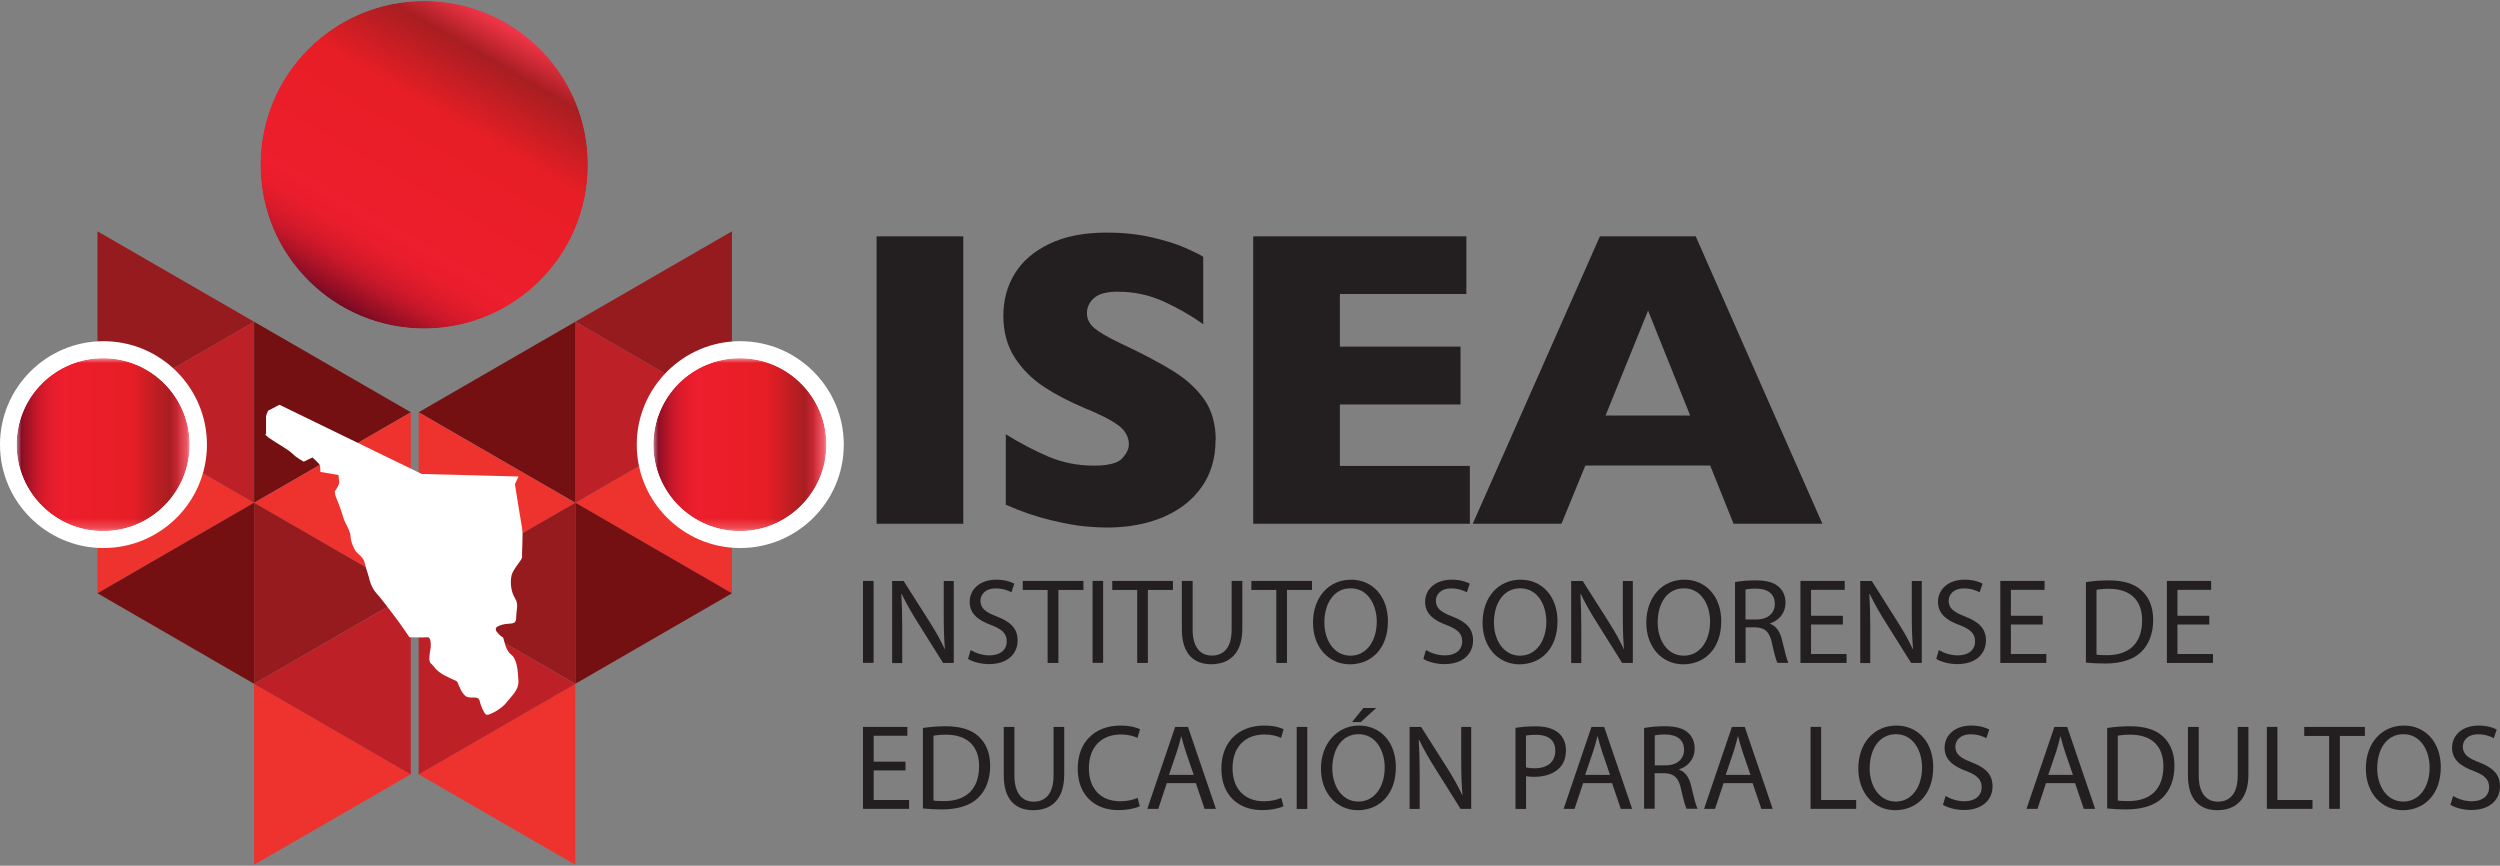 <?xml version="1.0" encoding="UTF-8"?><svg xmlns="http://www.w3.org/2000/svg" xmlns:xlink="http://www.w3.org/1999/xlink" viewBox="0 0 257.56 89.19"><rect x="0" y="0" width="257.56" height="89.19" fill="#808080" stroke="none"/><defs><style>.cls-1{fill:url(#Degradado_sin_nombre_6-2);}.cls-2{fill:#fff;}.cls-3{fill:url(#Degradado_sin_nombre_6);}.cls-4{mask:url(#mask-2);}.cls-5{clip-path:url(#clippath-2);}.cls-6{isolation:isolate;}.cls-7{fill:#741012;}.cls-8{mix-blend-mode:soft-light;}.cls-9{fill:url(#Degradado_sin_nombre_5-3);}.cls-10{clip-path:url(#clippath-1);}.cls-11{fill:url(#Degradado_sin_nombre_5-2);}.cls-12{fill:#bd2026;}.cls-13{fill:#961b1e;}.cls-14{clip-path:url(#clippath);}.cls-15{fill:url(#Degradado_sin_nombre_5);}.cls-16{fill:none;}.cls-17{fill:url(#Degradado_sin_nombre_6-3);}.cls-18{clip-path:url(#clippath-3);}.cls-19{mask:url(#mask-1);}.cls-20{mask:url(#mask);}.cls-21{fill:#ee322d;}.cls-22{fill:#231f20;}</style><clipPath id="clippath"><rect class="cls-16" x="26.83" y=".1" width="33.75" height="33.75"/></clipPath><clipPath id="clippath-1"><path class="cls-16" d="m43.7.1c9.32,0,16.87,7.55,16.87,16.88s-7.55,16.87-16.87,16.87-16.87-7.55-16.87-16.87S34.38.1,43.7.1"/></clipPath><linearGradient id="Degradado_sin_nombre_6" x1="-84.33" y1="257.42" x2="-83.33" y2="257.42" gradientTransform="translate(2873.41 8706.43) scale(33.76 -33.76)" gradientUnits="userSpaceOnUse"><stop offset="0" stop-color="#fff"/><stop offset="0" stop-color="#fff"/><stop offset=".28" stop-color="#fff"/><stop offset=".67" stop-color="#fff"/><stop offset=".89" stop-color="#e6e6e6"/><stop offset="1" stop-color="#fff"/></linearGradient><mask id="mask" x="12.22" y="-14.52" width="62.97" height="62.98" maskUnits="userSpaceOnUse"><rect class="cls-3" x="20.65" y="-6.08" width="46.1" height="46.1" transform="translate(7.15 46.33) rotate(-60)"/></mask><linearGradient id="Degradado_sin_nombre_5" x1="-84.33" y1="257.42" x2="-83.33" y2="257.42" gradientTransform="translate(2873.41 8706.43) scale(33.76 -33.76)" gradientUnits="userSpaceOnUse"><stop offset="0" stop-color="#690922"/><stop offset=".04" stop-color="#8e0e25"/><stop offset=".09" stop-color="#b01427"/><stop offset=".13" stop-color="#ca182a"/><stop offset=".18" stop-color="#dd1b2b"/><stop offset=".23" stop-color="#e91d2c"/><stop offset=".28" stop-color="#ed1e2d"/><stop offset=".67" stop-color="#e71e25"/><stop offset=".89" stop-color="#a81e22"/><stop offset="1" stop-color="#ee3447"/></linearGradient><clipPath id="clippath-2"><path class="cls-16" d="m67.31,45.81c0,4.92,3.99,8.91,8.91,8.91s8.92-3.99,8.92-8.91-3.99-8.91-8.92-8.91-8.91,3.99-8.91,8.91"/></clipPath><linearGradient id="Degradado_sin_nombre_6-2" x1="-84.33" y1="257.42" x2="-83.33" y2="257.42" gradientTransform="translate(1570.64 4634.8) scale(17.83 -17.83)" xlink:href="#Degradado_sin_nombre_6"/><mask id="mask-1" x="67.31" y="36.9" width="17.83" height="17.82" maskUnits="userSpaceOnUse"><rect class="cls-1" x="67.31" y="36.9" width="17.83" height="17.82"/></mask><linearGradient id="Degradado_sin_nombre_5-2" x1="-84.33" y1="257.42" x2="-83.33" y2="257.42" gradientTransform="translate(1570.64 4634.8) scale(17.83 -17.83)" xlink:href="#Degradado_sin_nombre_5"/><clipPath id="clippath-3"><path class="cls-16" d="m1.71,45.81c0,4.92,3.99,8.91,8.91,8.91s8.92-3.99,8.92-8.91-3.99-8.91-8.92-8.91-8.91,3.99-8.91,8.91"/></clipPath><linearGradient id="Degradado_sin_nombre_6-3" x1="-84.33" y1="257.42" x2="-83.33" y2="257.42" gradientTransform="translate(1505.19 4635.26) scale(17.83 -17.83)" xlink:href="#Degradado_sin_nombre_6"/><mask id="mask-2" x="1.71" y="36.9" width="17.83" height="17.82" maskUnits="userSpaceOnUse"><rect class="cls-17" x="1.71" y="36.9" width="17.83" height="17.82"/></mask><linearGradient id="Degradado_sin_nombre_5-3" x1="-84.33" y1="257.42" x2="-83.33" y2="257.42" gradientTransform="translate(1505.19 4635.26) scale(17.83 -17.83)" xlink:href="#Degradado_sin_nombre_5"/></defs><g class="cls-6"><g id="Capa_1"><path class="cls-21" d="m59.27,89.1v-18.65c-5.38,3.11-10.76,6.21-16.14,9.32,5.38,3.11,10.76,6.21,16.14,9.32"/><path class="cls-13" d="m75.41,42.48v-18.65c-5.38,3.1-10.76,6.21-16.14,9.32,5.38,3.11,10.76,6.22,16.14,9.32"/><path class="cls-21" d="m75.41,61.13v-18.65c-5.38,3.11-10.76,6.21-16.14,9.32,5.38,3.11,10.76,6.22,16.14,9.32"/><path class="cls-12" d="m59.27,33.15v18.65c5.38-3.11,10.76-6.21,16.14-9.32-5.38-3.11-10.76-6.22-16.14-9.33"/><path class="cls-7" d="m59.27,51.8v-18.65c-5.38,3.11-10.76,6.22-16.14,9.32,5.38,3.11,10.76,6.22,16.14,9.32"/><path class="cls-7" d="m59.27,51.8v18.65c5.38-3.11,10.76-6.22,16.14-9.33-5.38-3.11-10.76-6.22-16.14-9.33"/><path class="cls-21" d="m43.13,42.48v18.65c5.38-3.11,10.76-6.21,16.14-9.32-5.38-3.11-10.76-6.21-16.14-9.32"/><path class="cls-13" d="m59.27,70.45v-18.65c-5.38,3.11-10.76,6.22-16.14,9.32,5.38,3.11,10.76,6.21,16.14,9.33"/><path class="cls-12" d="m43.13,61.13v18.65c5.38-3.11,10.76-6.21,16.14-9.32-5.38-3.11-10.76-6.22-16.14-9.33"/><path class="cls-21" d="m26.18,89.1v-18.65c5.38,3.11,10.76,6.21,16.14,9.32-5.38,3.11-10.76,6.21-16.14,9.32"/><path class="cls-13" d="m10.04,42.48v-18.65c5.38,3.1,10.76,6.21,16.14,9.32-5.38,3.11-10.76,6.22-16.14,9.32"/><path class="cls-21" d="m10.04,61.13v-18.65c5.38,3.11,10.76,6.21,16.14,9.32-5.38,3.11-10.76,6.22-16.14,9.32"/><path class="cls-12" d="m26.18,33.15v18.65c-5.38-3.11-10.76-6.21-16.14-9.32,5.38-3.11,10.76-6.22,16.14-9.33"/><path class="cls-7" d="m26.18,51.8v-18.65c5.38,3.11,10.76,6.22,16.14,9.32-5.38,3.11-10.76,6.22-16.14,9.32"/><path class="cls-7" d="m26.18,51.8v18.65c-5.38-3.11-10.76-6.22-16.14-9.33,5.38-3.11,10.76-6.22,16.14-9.33"/><path class="cls-21" d="m42.32,42.48v18.65c-5.38-3.11-10.76-6.21-16.14-9.32,5.38-3.11,10.76-6.21,16.14-9.32"/><path class="cls-13" d="m26.18,70.45v-18.65c5.38,3.11,10.76,6.22,16.14,9.32-5.38,3.11-10.76,6.21-16.14,9.33"/><path class="cls-12" d="m42.32,61.13v18.65c-5.38-3.11-10.76-6.21-16.14-9.32,5.38-3.11,10.76-6.22,16.14-9.33"/><g class="cls-8"><g class="cls-14"><g class="cls-10"><g class="cls-20"><rect class="cls-15" x="20.65" y="-6.08" width="46.1" height="46.1" transform="translate(7.15 46.33) rotate(-60)"/></g></g></g></g><path class="cls-2" d="m53.41,49.09l-9.96-.26-14.66-7.13-1.17.61s-.21.46-.21.59v1.8s-.3-.05.3.41c.61.46,1.94,1.15,2.42,1.63.48.48,1.17.82,1.17.82l.89-.43s.79.69.79.87.03.62.03.62l1.86.32s.07.54.07.79-.38.79-.38.79c0,0-.22.07.13.89.36.81.59,1.66.72,2.04.12.38.71,1.3.71,1.83s.41,1.38.56,1.56c.16.17.79.66.87,1.06.07.41.43,1.43.46,1.58.03.15.18.99.79,1.66.61.66,2.08,2.67,2.26,2.9.18.23,1.12,1.61,1.12,1.61,0,0,1.38.05,1.83,0,.46-.05.36.94.36,1.07s-.32,1.38.02,1.63c.34.25.41.71,1.48,1.27,1.07.56,1.17.46,1.27.69.1.23.49,1.35,1.02,1.5.53.16,1.12-.15,1.25.39.13.53.4,1.17.64,1.4.23.23,1.71-.63,2.15-1.25.46-.61,1.26-1.24,1.21-2.21-.05-.97-.13-2.26-.77-2.72-.63-.46-.73-1.81-.86-1.79-.12.03-.68-.58-.68-.68s-.21-.36.63-.59c.85-.23,1.45.1,1.45-.74s.29-1.34-.13-2c-.41-.67-.51-1.61-.35-2.32.15-.72,1.14-1.63,1.09-1.94-.05-.3.12-2.24,0-2.92-.13-.69-.74-4.56-.74-4.56l.36-.76Z"/><path class="cls-2" d="m86.93,45.81c0,5.88-4.79,10.65-10.67,10.65s-10.66-4.78-10.66-10.65,4.78-10.66,10.66-10.66,10.67,4.78,10.67,10.66"/><g class="cls-5"><g class="cls-19"><rect class="cls-11" x="67.31" y="36.9" width="17.83" height="17.82"/></g></g><path class="cls-2" d="m0,45.81C0,39.93,4.78,35.15,10.66,35.15s10.66,4.78,10.66,10.66-4.78,10.65-10.66,10.65S0,51.68,0,45.81"/><g class="cls-18"><g class="cls-4"><rect class="cls-9" x="1.71" y="36.9" width="17.83" height="17.82"/></g></g><rect class="cls-22" x="90.31" y="24.35" width="8.93" height="29.61"/><path class="cls-22" d="m125.23,45.35c0,1.85-.47,3.45-1.42,4.81-.95,1.35-2.27,2.39-3.96,3.11-1.69.72-3.64,1.08-5.83,1.08-.61,0-1.36-.04-2.25-.12-.89-.08-2.07-.3-3.55-.65-1.47-.35-3.01-.88-4.6-1.58v-7.26c1.5.93,2.97,1.7,4.41,2.31,1.45.61,2.99.92,4.64.92,1.52,0,2.51-.25,2.96-.76.45-.51.67-.98.67-1.42,0-.8-.39-1.47-1.15-2.02-.77-.55-1.89-1.11-3.35-1.7-1.62-.68-3.05-1.43-4.27-2.23-1.22-.81-2.22-1.81-3-3.02-.78-1.21-1.16-2.64-1.16-4.29s.39-3.04,1.17-4.33c.78-1.29,1.98-2.32,3.59-3.09,1.61-.77,3.57-1.15,5.9-1.15,1.65,0,3.18.16,4.58.48,1.4.32,2.56.68,3.47,1.08.91.4,1.54.71,1.88.94v6.94c-1.21-.87-2.56-1.64-4.05-2.33-1.49-.68-3.08-1.02-4.77-1.02-1.11,0-1.91.21-2.41.64-.5.43-.75.96-.75,1.58,0,.58.25,1.09.75,1.52.5.43,1.39.95,2.67,1.56,2.28,1.07,4.1,2.03,5.47,2.88,1.37.85,2.44,1.84,3.22,2.96.77,1.12,1.16,2.51,1.16,4.18"/><polygon class="cls-22" points="151.43 53.96 129.11 53.96 129.11 24.35 151.07 24.35 151.07 30.29 138.04 30.29 138.04 35.71 150.47 35.71 150.47 41.67 138.04 41.67 138.04 48 151.43 48 151.43 53.96"/><path class="cls-22" d="m187.74,53.96h-9.14l-2.41-6h-12.86l-2.46,6h-9.14l13.1-29.61h9.87l13.05,29.61Zm-13.61-11.15l-4.34-10.81-4.38,10.81h8.72Z"/><rect class="cls-22" x="88.91" y="59.85" width="1.09" height="8.44"/><path class="cls-22" d="m91.91,68.3v-8.44h1.19l2.71,4.27c.63.99,1.12,1.88,1.52,2.74h.02c-.1-1.14-.12-2.17-.12-3.48v-3.53h1.03v8.44h-1.1l-2.68-4.28c-.59-.94-1.15-1.91-1.58-2.82h-.04c.06,1.08.09,2.09.09,3.5v3.61h-1.03Z"/><path class="cls-22" d="m100,66.97c.49.3,1.2.55,1.95.55,1.12,0,1.77-.59,1.77-1.44,0-.79-.45-1.24-1.59-1.68-1.38-.49-2.23-1.2-2.23-2.39,0-1.32,1.09-2.29,2.73-2.29.86,0,1.49.2,1.87.41l-.3.89c-.27-.15-.84-.4-1.6-.4-1.15,0-1.59.69-1.59,1.26,0,.79.51,1.18,1.68,1.63,1.43.55,2.15,1.24,2.15,2.48,0,1.3-.96,2.43-2.96,2.43-.81,0-1.71-.24-2.15-.54l.27-.92Z"/><polygon class="cls-22" points="107.93 60.78 105.37 60.78 105.37 59.85 111.62 59.85 111.62 60.78 109.04 60.78 109.04 68.3 107.93 68.3 107.93 60.78"/><rect class="cls-22" x="112.56" y="59.85" width="1.09" height="8.44"/><polygon class="cls-22" points="117.16 60.78 114.59 60.78 114.59 59.85 120.84 59.85 120.84 60.78 118.26 60.78 118.26 68.3 117.16 68.3 117.16 60.78"/><path class="cls-22" d="m122.87,59.85v5c0,1.89.84,2.69,1.97,2.69,1.25,0,2.05-.83,2.05-2.69v-5h1.1v4.92c0,2.59-1.37,3.66-3.2,3.66-1.73,0-3.03-.99-3.03-3.61v-4.97h1.1Z"/><polygon class="cls-22" points="131.49 60.78 128.92 60.78 128.92 59.85 135.17 59.85 135.17 60.78 132.59 60.78 132.59 68.3 131.49 68.3 131.49 60.78"/><path class="cls-22" d="m142.99,63.99c0,2.91-1.77,4.45-3.92,4.45s-3.8-1.73-3.8-4.28c0-2.68,1.67-4.44,3.92-4.44s3.8,1.77,3.8,4.27m-6.55.14c0,1.8.98,3.42,2.69,3.42s2.71-1.59,2.71-3.51c0-1.68-.88-3.43-2.69-3.43s-2.71,1.67-2.71,3.52"/><path class="cls-22" d="m146.91,66.97c.49.3,1.2.55,1.96.55,1.12,0,1.77-.59,1.77-1.44,0-.79-.45-1.24-1.59-1.68-1.38-.49-2.23-1.2-2.23-2.39,0-1.32,1.09-2.29,2.73-2.29.86,0,1.49.2,1.87.41l-.3.89c-.28-.15-.84-.4-1.6-.4-1.15,0-1.59.69-1.59,1.26,0,.79.51,1.18,1.68,1.63,1.43.55,2.15,1.24,2.15,2.48,0,1.3-.96,2.43-2.96,2.43-.82,0-1.71-.24-2.16-.54l.27-.92Z"/><path class="cls-22" d="m160.46,63.99c0,2.91-1.76,4.45-3.92,4.45s-3.8-1.73-3.8-4.28c0-2.68,1.67-4.44,3.92-4.44s3.8,1.77,3.8,4.27m-6.55.14c0,1.8.98,3.42,2.69,3.42s2.71-1.59,2.71-3.51c0-1.68-.88-3.43-2.69-3.43s-2.71,1.67-2.71,3.52"/><path class="cls-22" d="m161.87,68.3v-8.44h1.19l2.71,4.27c.63.99,1.12,1.88,1.52,2.74h.02c-.1-1.14-.12-2.17-.12-3.48v-3.53h1.03v8.44h-1.1l-2.68-4.28c-.59-.94-1.15-1.91-1.58-2.82h-.04c.06,1.08.09,2.09.09,3.5v3.61h-1.03Z"/><path class="cls-22" d="m177.33,63.99c0,2.91-1.77,4.45-3.92,4.45s-3.8-1.73-3.8-4.28c0-2.68,1.67-4.44,3.92-4.44s3.8,1.77,3.8,4.27m-6.55.14c0,1.8.98,3.42,2.69,3.42s2.71-1.59,2.71-3.51c0-1.68-.88-3.43-2.7-3.43s-2.7,1.67-2.7,3.52"/><path class="cls-22" d="m178.75,59.97c.55-.11,1.34-.18,2.09-.18,1.16,0,1.92.21,2.44.69.43.38.67.95.67,1.6,0,1.11-.7,1.85-1.59,2.15v.04c.65.23,1.04.83,1.24,1.7.28,1.18.48,1.99.65,2.32h-1.13c-.14-.24-.33-.97-.56-2.02-.25-1.16-.7-1.6-1.69-1.64h-1.03v3.66h-1.09v-8.33Zm1.09,3.85h1.11c1.17,0,1.9-.64,1.9-1.6,0-1.09-.79-1.57-1.94-1.58-.53,0-.9.05-1.08.1v3.08Z"/><polygon class="cls-22" points="189.86 64.34 186.58 64.34 186.58 67.38 190.24 67.38 190.24 68.3 185.49 68.3 185.49 59.85 190.05 59.85 190.05 60.77 186.58 60.77 186.58 63.44 189.86 63.44 189.86 64.34"/><path class="cls-22" d="m191.65,68.3v-8.44h1.19l2.7,4.27c.63.99,1.12,1.88,1.52,2.74h.03c-.1-1.14-.13-2.17-.13-3.48v-3.53h1.03v8.44h-1.1l-2.68-4.28c-.59-.94-1.15-1.91-1.58-2.82h-.04c.06,1.08.09,2.09.09,3.5v3.61h-1.03Z"/><path class="cls-22" d="m199.75,66.97c.49.3,1.2.55,1.96.55,1.12,0,1.77-.59,1.77-1.44,0-.79-.45-1.24-1.59-1.68-1.38-.49-2.23-1.2-2.23-2.39,0-1.32,1.09-2.29,2.73-2.29.86,0,1.49.2,1.86.41l-.3.89c-.28-.15-.84-.4-1.6-.4-1.15,0-1.59.69-1.59,1.26,0,.79.51,1.18,1.68,1.63,1.43.55,2.16,1.24,2.16,2.48,0,1.3-.96,2.43-2.96,2.43-.82,0-1.71-.24-2.16-.54l.27-.92Z"/><polygon class="cls-22" points="210.45 64.34 207.17 64.34 207.17 67.38 210.82 67.38 210.82 68.3 206.08 68.3 206.08 59.85 210.64 59.85 210.64 60.77 207.17 60.77 207.17 63.44 210.45 63.44 210.45 64.34"/><path class="cls-22" d="m214.9,59.97c.66-.1,1.45-.18,2.32-.18,1.57,0,2.68.36,3.42,1.05.75.69,1.19,1.67,1.19,3.03s-.43,2.51-1.22,3.28c-.79.79-2.09,1.21-3.73,1.21-.78,0-1.43-.04-1.98-.1v-8.31Zm1.09,7.47c.28.05.68.06,1.1.06,2.33,0,3.6-1.3,3.6-3.58.01-1.99-1.12-3.26-3.42-3.26-.56,0-.99.05-1.28.11v6.66Z"/><polygon class="cls-22" points="227.61 64.34 224.33 64.34 224.33 67.38 227.99 67.38 227.99 68.3 223.24 68.3 223.24 59.85 227.8 59.85 227.8 60.77 224.33 60.77 224.33 63.44 227.61 63.44 227.61 64.34"/><polygon class="cls-22" points="93.29 79.37 90.01 79.37 90.01 82.42 93.66 82.42 93.66 83.33 88.91 83.33 88.91 74.89 93.48 74.89 93.48 75.8 90.01 75.8 90.01 78.47 93.29 78.47 93.29 79.37"/><path class="cls-22" d="m95.08,75c.67-.1,1.45-.18,2.32-.18,1.57,0,2.68.36,3.42,1.05.75.69,1.19,1.67,1.19,3.03s-.43,2.51-1.22,3.28c-.79.79-2.09,1.21-3.73,1.21-.78,0-1.43-.04-1.98-.1v-8.31Zm1.09,7.47c.27.05.68.06,1.1.06,2.33,0,3.6-1.3,3.6-3.58.01-1.99-1.12-3.26-3.42-3.26-.56,0-.99.05-1.28.11v6.66Z"/><path class="cls-22" d="m104.51,74.89v5c0,1.89.84,2.7,1.97,2.7,1.25,0,2.06-.83,2.06-2.7v-5h1.1v4.92c0,2.6-1.37,3.66-3.2,3.66-1.73,0-3.03-.99-3.03-3.61v-4.97h1.1Z"/><path class="cls-22" d="m117.43,83.06c-.4.2-1.2.4-2.23.4-2.38,0-4.17-1.5-4.17-4.27s1.79-4.44,4.41-4.44c1.05,0,1.72.23,2.01.38l-.26.89c-.41-.2-1-.35-1.71-.35-1.98,0-3.3,1.26-3.3,3.48,0,2.07,1.19,3.4,3.24,3.4.66,0,1.34-.14,1.78-.35l.23.86Z"/><path class="cls-22" d="m120.21,80.68l-.88,2.65h-1.13l2.87-8.44h1.32l2.88,8.44h-1.17l-.9-2.65h-3Zm2.77-.85l-.83-2.43c-.19-.55-.31-1.05-.44-1.54h-.02c-.12.5-.26,1.01-.43,1.53l-.83,2.44h2.55Z"/><path class="cls-22" d="m132.23,83.06c-.4.2-1.2.4-2.23.4-2.38,0-4.17-1.5-4.17-4.27s1.79-4.44,4.41-4.44c1.05,0,1.72.23,2,.38l-.26.89c-.41-.2-1-.35-1.71-.35-1.98,0-3.29,1.26-3.29,3.48,0,2.07,1.19,3.4,3.24,3.4.66,0,1.34-.14,1.78-.35l.23.86Z"/><rect class="cls-22" x="133.59" y="74.89" width="1.09" height="8.45"/><path class="cls-22" d="m143.81,79.02c0,2.91-1.77,4.45-3.92,4.45s-3.8-1.73-3.8-4.29,1.67-4.43,3.92-4.43,3.8,1.76,3.8,4.27m-6.55.14c0,1.8.98,3.42,2.69,3.42s2.71-1.59,2.71-3.51c0-1.68-.88-3.43-2.69-3.43s-2.71,1.67-2.71,3.52m4.52-6.22l-1.59,1.45h-.9l1.17-1.45h1.33Z"/><path class="cls-22" d="m145.22,83.33v-8.44h1.19l2.71,4.27c.62.99,1.12,1.88,1.52,2.74h.03c-.1-1.14-.13-2.17-.13-3.48v-3.53h1.03v8.44h-1.1l-2.68-4.28c-.59-.94-1.15-1.9-1.58-2.82h-.04c.06,1.08.09,2.09.09,3.5v3.61h-1.03Z"/><path class="cls-22" d="m156.12,74.99c.53-.09,1.22-.16,2.1-.16,1.08,0,1.86.25,2.37.7.46.4.74,1.01.74,1.77s-.22,1.37-.65,1.8c-.58.61-1.52.93-2.58.93-.32,0-.63-.01-.88-.07v3.38h-1.09v-8.34Zm1.09,4.07c.24.06.54.09.9.09,1.31,0,2.12-.64,2.12-1.8s-.79-1.65-1.99-1.65c-.48,0-.84.04-1.03.09v3.28Z"/><path class="cls-22" d="m163.1,80.68l-.88,2.65h-1.13l2.87-8.44h1.31l2.88,8.44h-1.17l-.9-2.65h-2.99Zm2.77-.85l-.83-2.43c-.19-.55-.31-1.05-.44-1.54h-.03c-.12.5-.26,1.01-.43,1.53l-.83,2.44h2.54Z"/><path class="cls-22" d="m169.4,75c.55-.11,1.34-.18,2.09-.18,1.17,0,1.92.21,2.44.69.43.38.66.95.66,1.6,0,1.11-.7,1.85-1.59,2.15v.04c.65.23,1.04.83,1.24,1.7.27,1.18.48,1.99.65,2.32h-1.13c-.14-.24-.33-.96-.57-2.02-.25-1.16-.7-1.6-1.69-1.64h-1.03v3.66h-1.09v-8.33Zm1.09,3.85h1.11c1.16,0,1.9-.64,1.9-1.6,0-1.09-.79-1.57-1.94-1.58-.52,0-.9.05-1.08.1v3.08Z"/><path class="cls-22" d="m177.57,80.68l-.88,2.65h-1.13l2.87-8.44h1.32l2.88,8.44h-1.17l-.9-2.65h-2.99Zm2.77-.85l-.83-2.43c-.19-.55-.31-1.05-.44-1.54h-.03c-.12.5-.26,1.01-.42,1.53l-.83,2.44h2.54Z"/><polygon class="cls-22" points="186.53 74.89 187.62 74.89 187.62 82.42 191.23 82.42 191.23 83.33 186.53 83.33 186.53 74.89"/><path class="cls-22" d="m199.17,79.02c0,2.91-1.77,4.45-3.92,4.45s-3.8-1.73-3.8-4.29c0-2.68,1.67-4.43,3.92-4.43s3.8,1.76,3.8,4.27m-6.55.14c0,1.8.98,3.42,2.69,3.42s2.71-1.59,2.71-3.51c0-1.68-.88-3.43-2.69-3.43s-2.71,1.67-2.71,3.52"/><path class="cls-22" d="m200.44,82c.49.3,1.2.55,1.95.55,1.11,0,1.77-.59,1.77-1.44,0-.79-.45-1.24-1.59-1.68-1.38-.49-2.23-1.2-2.23-2.39,0-1.32,1.09-2.29,2.73-2.29.86,0,1.49.2,1.87.41l-.3.89c-.28-.15-.84-.4-1.6-.4-1.15,0-1.59.69-1.59,1.26,0,.79.52,1.18,1.68,1.63,1.43.55,2.15,1.24,2.15,2.48,0,1.3-.96,2.43-2.96,2.43-.81,0-1.7-.24-2.15-.54l.28-.92Z"/><path class="cls-22" d="m210.79,80.68l-.88,2.65h-1.13l2.87-8.44h1.32l2.88,8.44h-1.17l-.9-2.65h-2.99Zm2.77-.85l-.83-2.43c-.19-.55-.32-1.05-.44-1.54h-.02c-.12.5-.26,1.01-.42,1.53l-.83,2.44h2.54Z"/><path class="cls-22" d="m217.09,75c.66-.1,1.45-.18,2.32-.18,1.57,0,2.68.36,3.42,1.05.75.69,1.19,1.67,1.19,3.03s-.43,2.51-1.22,3.28c-.79.79-2.09,1.21-3.73,1.21-.78,0-1.43-.04-1.98-.1v-8.31Zm1.09,7.47c.28.05.68.06,1.1.06,2.33,0,3.6-1.3,3.6-3.58.01-1.99-1.11-3.26-3.42-3.26-.56,0-.99.05-1.28.11v6.66Z"/><path class="cls-22" d="m226.52,74.89v5c0,1.89.84,2.7,1.97,2.7,1.25,0,2.05-.83,2.05-2.7v-5h1.1v4.92c0,2.6-1.37,3.66-3.2,3.66-1.73,0-3.03-.99-3.03-3.61v-4.97h1.1Z"/><polygon class="cls-22" points="233.54 74.89 234.63 74.89 234.63 82.42 238.24 82.42 238.24 83.33 233.54 83.33 233.54 74.89"/><polygon class="cls-22" points="239.96 75.82 237.39 75.82 237.39 74.89 243.64 74.89 243.64 75.82 241.06 75.82 241.06 83.33 239.96 83.33 239.96 75.82"/><path class="cls-22" d="m251.46,79.02c0,2.91-1.77,4.45-3.92,4.45s-3.8-1.73-3.8-4.29c0-2.68,1.67-4.43,3.92-4.43s3.8,1.76,3.8,4.27m-6.55.14c0,1.8.97,3.42,2.69,3.42s2.71-1.59,2.71-3.51c0-1.68-.88-3.43-2.7-3.43s-2.7,1.67-2.7,3.52"/><path class="cls-22" d="m252.72,82c.49.3,1.2.55,1.95.55,1.12,0,1.77-.59,1.77-1.44,0-.79-.45-1.24-1.59-1.68-1.38-.49-2.23-1.2-2.23-2.39,0-1.32,1.09-2.29,2.73-2.29.86,0,1.49.2,1.87.41l-.3.89c-.28-.15-.84-.4-1.6-.4-1.15,0-1.59.69-1.59,1.26,0,.79.52,1.18,1.68,1.63,1.43.55,2.15,1.24,2.15,2.48,0,1.3-.96,2.43-2.96,2.43-.81,0-1.7-.24-2.15-.54l.28-.92Z"/></g></g></svg>